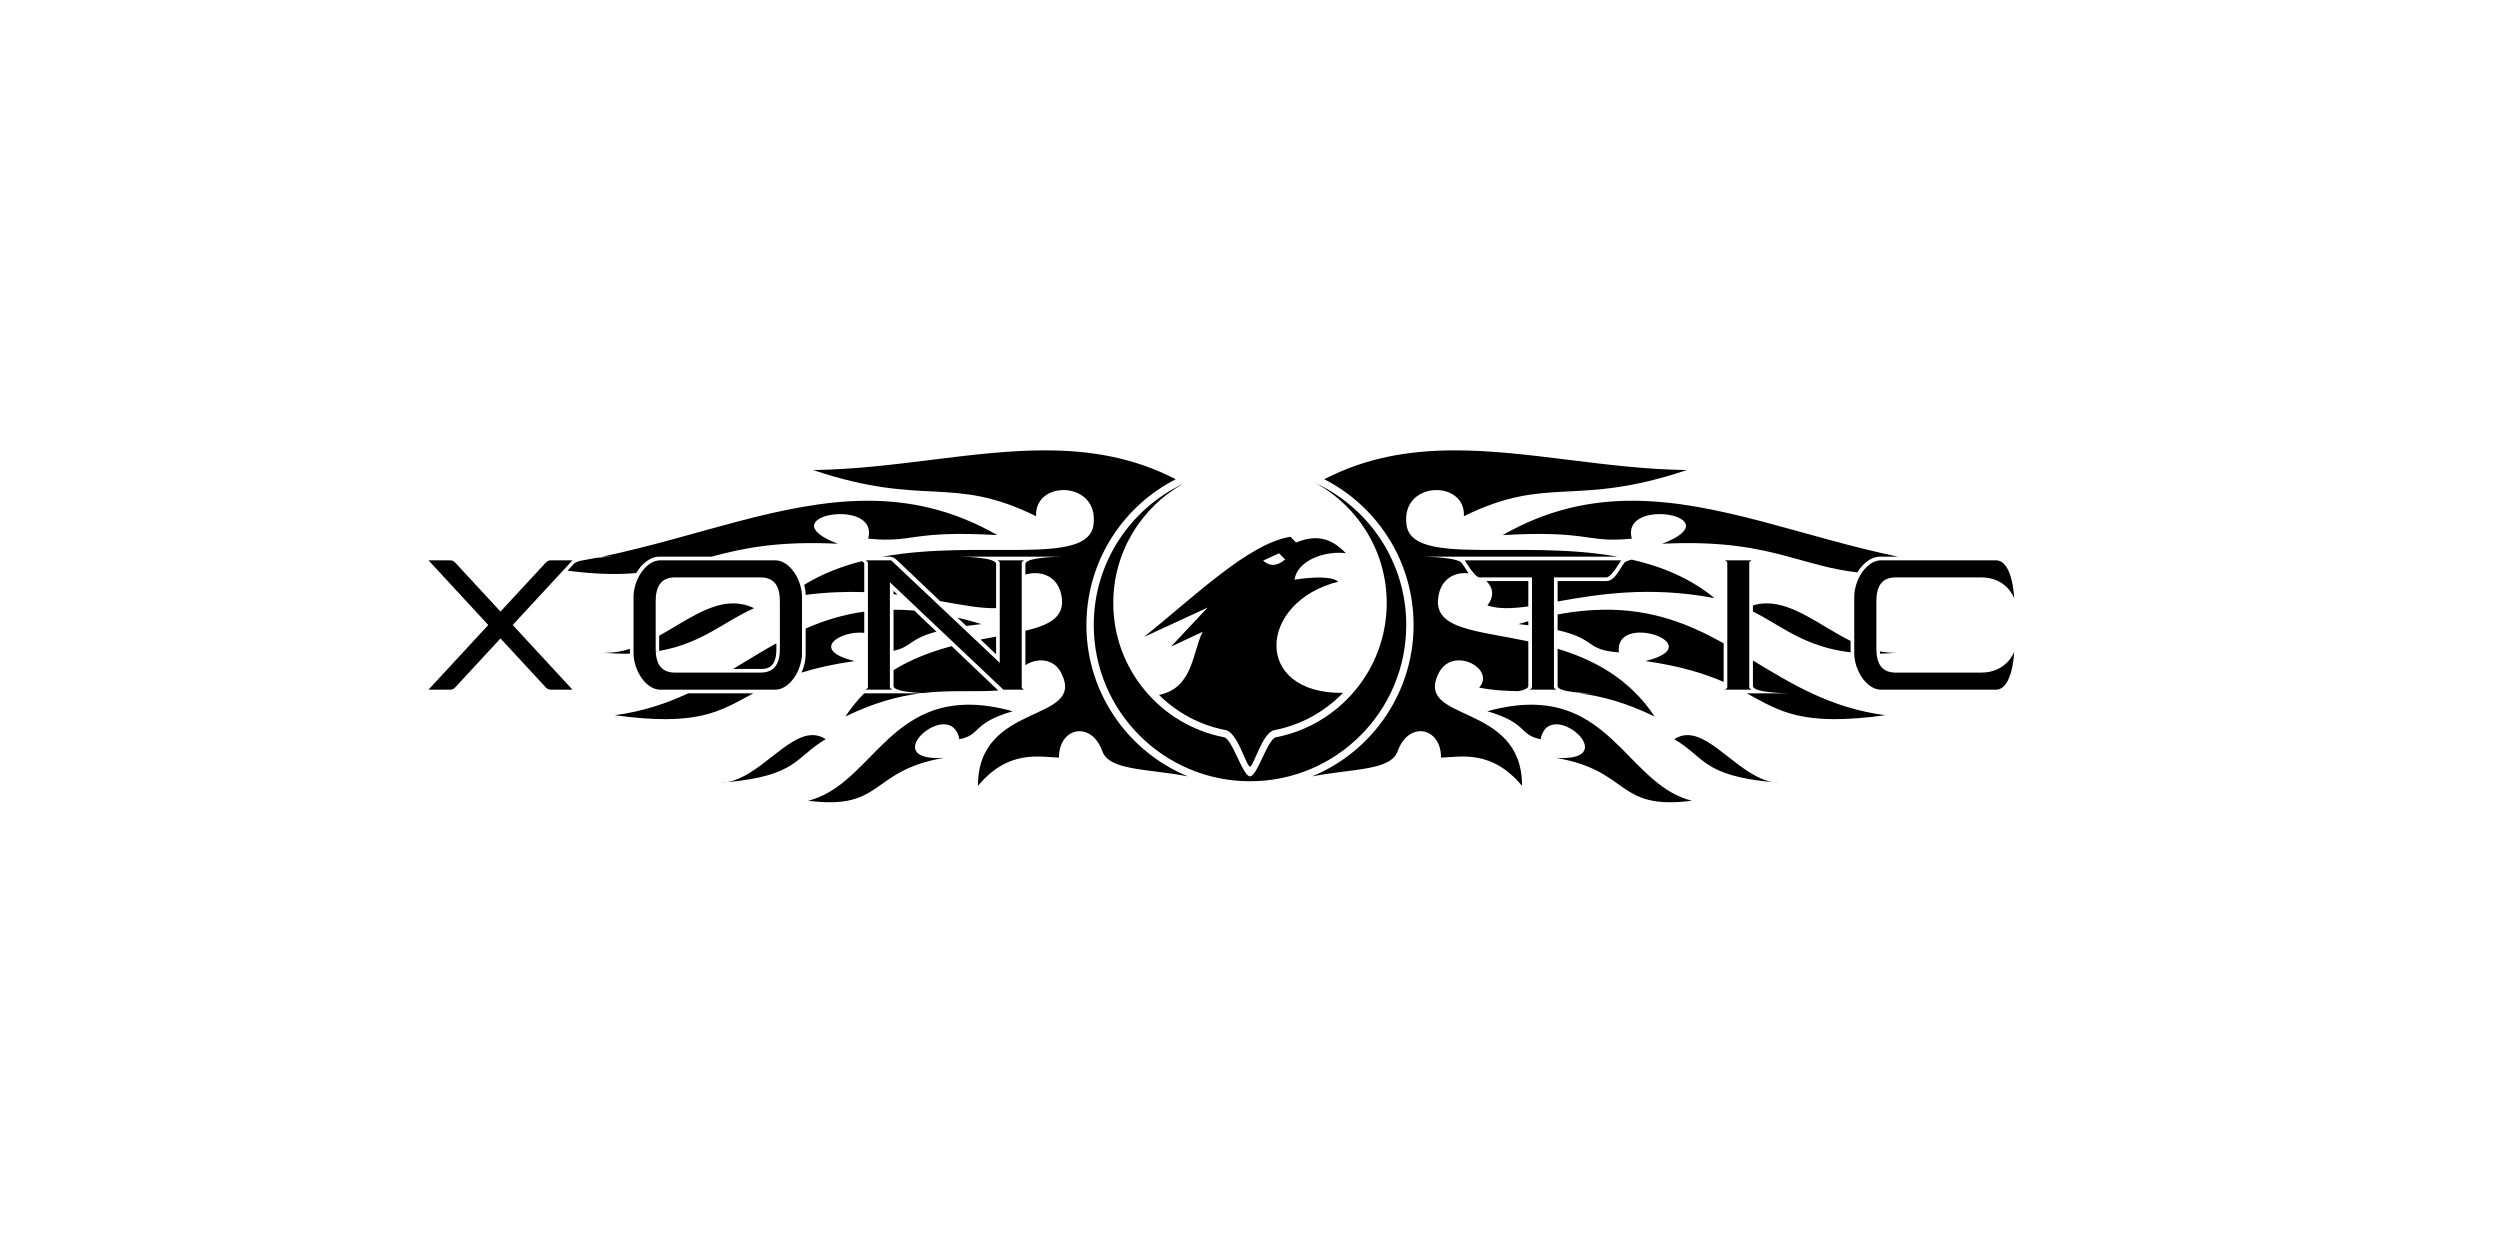 <?xml version="1.0" encoding="UTF-8" standalone="no"?>
<!-- Created with Inkscape (http://www.inkscape.org/) -->

<svg
   xmlns:dc="http://purl.org/dc/elements/1.1/"
   xmlns:cc="http://creativecommons.org/ns#"
   xmlns:rdf="http://www.w3.org/1999/02/22-rdf-syntax-ns#"
   xmlns:svg="http://www.w3.org/2000/svg"
   xmlns="http://www.w3.org/2000/svg"
   xmlns:sodipodi="http://sodipodi.sourceforge.net/DTD/sodipodi-0.dtd"
   xmlns:inkscape="http://www.inkscape.org/namespaces/inkscape"
   width="2048"
   height="1024"
   id="svg2"
   sodipodi:version="0.32"
   inkscape:version="0.47 r22583"
   version="1.0"
   sodipodi:docname="xonotic_logo_print_black-all.svg"
   inkscape:output_extension="org.inkscape.output.svg.inkscape"
   inkscape:export-xdpi="45"
   inkscape:export-ydpi="45">
  <defs
     id="defs4" />
  <sodipodi:namedview
     id="base"
     pagecolor="#ffffff"
     bordercolor="#666666"
     borderopacity="1.0"
     inkscape:pageopacity="1"
     inkscape:pageshadow="2"
     inkscape:zoom="0.35355339"
     inkscape:cx="1151.9274"
     inkscape:cy="287.31486"
     inkscape:document-units="px"
     inkscape:current-layer="XonoticLogo"
     showgrid="false"
     inkscape:showpageshadow="false"
     gridtolerance="10"
     showguides="false"
     inkscape:guide-bbox="true"
     inkscape:snap-to-guides="true"
     inkscape:snap-global="true"
     borderlayer="true">
    <inkscape:grid
       type="xygrid"
       id="grid2383"
       visible="true"
       enabled="true"
       empspacing="4"
       snapvisiblegridlinesonly="true" />
  </sodipodi:namedview>
  <g
     inkscape:groupmode="layer"
     id="XonoticLogo">
    <path
       style="fill:#000000;fill-opacity:1;fill-rule:evenodd;stroke:none;stroke-width:2;stroke-linejoin:round;stroke-miterlimit:4;stroke-dasharray:none;stroke-opacity:1"
       d="M 857 368.938 C 796.362 368.766 732.875 384.189 666.125 385.062 C 758.01 415.928 779.271 388.661 848.781 422.875 C 847.116 392.791 900.97 393.664 895.75 430.188 C 890.883 464.239 803.513 441.62 723.094 456 L 728 456 C 732 456 733.949 458.052 736 460 L 770.094 492.406 C 788.275 495.624 803.519 498.575 816 498.188 L 816 462 C 816 456.75 791.5 456.082 785.375 456 L 870.625 456 C 864.5 456.082 840 456.75 840 462 L 840 470.688 C 852.028 467.087 867.587 471.243 869.875 490.031 C 871.786 505.728 859.436 512.091 840 516.719 L 840 544.938 C 848.6 539.121 862.974 538.473 869.5 551.562 C 889.859 592.399 800.833 574.456 801.156 643.781 C 826.02 613.828 851.614 620.102 867.531 620.656 C 867.292 595.842 893.971 590.083 903.031 615.375 C 908.753 631.347 939.219 629.528 973.156 636 C 922.94 615.378 888.258 565.21 890.062 507.781 C 891.651 457.242 921.079 414.097 963.156 392.594 C 928.747 374.761 893.383 369.04 857 368.938 z M 1191 368.938 C 1154.617 369.04 1119.253 374.761 1084.844 392.594 C 1126.921 414.097 1156.349 457.242 1157.938 507.781 C 1159.742 565.21 1125.06 615.378 1074.844 636 C 1108.781 629.528 1139.247 631.347 1144.969 615.375 C 1154.029 590.083 1180.708 595.842 1180.469 620.656 C 1196.386 620.102 1221.98 613.828 1246.844 643.781 C 1247.167 574.456 1158.141 592.398 1178.5 551.562 C 1189.957 528.581 1225.619 547.937 1211.719 563.281 C 1222.814 565.471 1233.337 566.044 1243.938 566.188 C 1248.567 565.297 1252 563.969 1252 562 L 1252 525.406 C 1210.005 516.46 1174.995 515.736 1178.125 490.031 C 1180.109 473.738 1192.075 468.432 1203.062 469.656 C 1200.183 465.622 1197.974 460.987 1196 460 C 1188 456 1164 456 1164 456 L 1324.906 456 C 1244.487 441.62 1157.116 464.239 1152.25 430.188 C 1147.03 393.664 1200.884 392.791 1199.219 422.875 C 1268.729 388.661 1289.99 415.928 1381.875 385.062 C 1315.125 384.189 1251.638 368.766 1191 368.938 z M 709.719 410.219 C 640.275 410.533 570.433 439.986 493.281 456 L 502.75 456 C 502.75 456 495.828 456.197 488.281 457.031 C 488.251 457.037 488.218 457.025 488.188 457.031 C 483.692 457.925 479.172 458.774 474.625 459.562 C 472.524 460.242 470.879 461.045 470 462 L 464.969 467.469 C 487.795 470.51 505.755 470.785 521.188 469.438 C 525.803 461.569 532.911 456 540 456 L 582.938 456 C 608.093 449.198 637.146 443.009 686.312 445.438 C 627.821 423.068 720.791 406.273 711.219 441.25 C 749.141 445.063 744.83 434.239 816.969 438.344 C 780.702 417.529 745.264 410.058 709.719 410.219 z M 1338.281 410.219 C 1302.736 410.058 1267.297 417.529 1231.031 438.344 C 1303.17 434.239 1298.859 445.063 1336.781 441.25 C 1327.209 406.273 1420.179 423.068 1361.688 445.438 C 1410.854 443.009 1439.907 449.198 1465.062 456 L 1466.625 456 C 1466.266 456.005 1465.665 456.022 1465.188 456.031 C 1483.889 461.092 1500.455 466.487 1521.531 468.906 C 1526.15 461.328 1533.077 456 1540 456 L 1554.719 456 C 1477.567 439.986 1407.725 410.533 1338.281 410.219 z M 1336.75 458.438 C 1334.898 458.879 1333.236 459.382 1332 460 C 1328.373 461.813 1324 476 1316 476 L 1276 476 L 1276 492.719 C 1308.714 486.904 1351.136 479.858 1404.5 489.969 C 1384.758 473.652 1361.287 464.074 1336.75 458.438 z M 706.031 459.688 C 689.431 463.92 673.404 470.099 658.812 479.062 C 659.526 481.755 659.943 484.553 660 487.344 C 677.213 485.088 693.192 484.562 708 485.062 L 708 462 C 708 461.098 707.261 460.339 706.031 459.688 z M 1217.594 476 C 1222.855 480.935 1224.602 488.169 1218.469 495.969 C 1227.538 499.046 1238.674 498.606 1252 496.75 L 1252 476 L 1217.594 476 z M 732 484 L 732 486.75 C 733.087 486.866 734.178 486.97 735.25 487.094 L 732 484 z M 600.938 494.281 C 580.806 494.138 561.123 509.024 540 520.781 L 540 532 C 540 532.417 540.02 532.834 540.031 533.25 C 575.428 526.964 593.025 509.117 617.75 498.219 C 612.081 495.505 606.495 494.321 600.938 494.281 z M 1447.062 494.281 C 1443.389 494.307 1439.717 494.831 1436 495.969 L 1436 500.938 C 1459.592 512.745 1478.125 529.931 1516 534.406 L 1516 525.031 C 1491.786 513.005 1469.716 494.12 1447.062 494.281 z M 732 499.469 L 732 533.125 C 746.58 530.062 744.71 523.431 767.125 517.438 L 749 500.188 C 743.129 499.687 737.473 499.466 732 499.469 z M 1313.75 499.469 C 1302.088 499.602 1289.564 500.815 1276 503.344 L 1276 516.219 C 1308.519 523.612 1298.306 532.459 1326.219 534.438 C 1321.887 500.541 1402.848 528.171 1347.938 541.531 C 1377.287 545.764 1396.848 552.02 1412 558.625 L 1412 526.969 C 1383.977 511.368 1353.914 499.011 1313.75 499.469 z M 708 501.062 C 690.333 503.491 674.639 508.486 660 514.906 L 660 536 C 660 541.175 658.729 546.335 656.625 550.969 C 668.362 547.33 682.447 544.072 700.062 541.531 C 662.038 532.28 689.157 516.206 708 518.438 L 708 501.062 z M 784.375 505.969 L 791.562 512.781 C 795.372 512.255 799.525 511.738 804.062 511.25 C 797.261 509.19 790.717 507.456 784.375 505.969 z M 1252 508.906 C 1249.346 509.639 1246.667 510.423 1243.938 511.25 C 1246.794 511.557 1249.437 511.896 1252 512.219 L 1252 508.906 z M 816 521.531 C 811.883 522.288 807.633 523.048 803.281 523.906 L 816 536 L 816 521.531 z M 636 526.969 C 624.021 533.637 612.399 540.895 600.531 548 L 624 548 C 634 548 636 540 636 532 L 636 526.969 z M 779.594 529.312 C 763.616 533.594 747.23 539.585 732 548.938 L 732 562 C 732 565.985 746.081 567.329 755.562 567.781 C 778.407 565.076 797.758 567.036 817.812 565.656 C 817.185 565.128 816.592 564.564 816 564 L 779.594 529.312 z M 1276 531.469 L 1276 562 C 1276 567.25 1300.5 567.918 1306.625 568 L 1294.062 568 C 1311.766 570.254 1331.591 575.368 1355.5 587 C 1334.645 555.481 1305.061 540.257 1276 531.469 z M 516 531.562 C 508.829 533.796 501.456 535.048 493.781 534.688 C 501.821 535.379 509.174 535.627 516 535.5 L 516 531.562 z M 1540.031 533.625 C 1540.054 534.244 1540.101 534.86 1540.156 535.469 C 1544.619 535.363 1549.285 535.112 1554.219 534.688 C 1549.384 534.915 1544.657 534.514 1540.031 533.625 z M 1436 541.062 L 1436 562 C 1436 567.25 1460.5 567.918 1466.625 568 L 1430.969 568 C 1458.387 582.791 1475.902 595.259 1544.469 585.906 C 1499.713 580.051 1467.656 560.239 1436 541.062 z M 563.719 568 C 545.871 576.305 526.35 582.921 503.531 585.906 C 572.098 595.259 589.613 582.791 617.031 568 L 563.719 568 z M 707.906 568 C 702.399 573.577 697.22 579.867 692.5 587 C 716.409 575.368 736.234 570.254 753.938 568 L 707.906 568 z M 792.469 577.281 C 725.951 578.032 710.443 643.797 662.031 655.969 C 724.628 663.943 711.817 631.384 773.438 620.812 C 716.216 624.556 778.986 569.713 785.938 605.562 C 804.059 601.999 795.948 592.415 829.594 582.656 C 815.61 578.778 803.353 577.158 792.469 577.281 z M 1255.531 577.281 C 1244.647 577.158 1232.39 578.778 1218.406 582.656 C 1252.052 592.415 1243.941 601.999 1262.062 605.562 C 1269.014 569.713 1331.784 624.556 1274.562 620.812 C 1336.182 631.384 1323.372 663.943 1385.969 655.969 C 1337.556 643.796 1322.049 578.032 1255.531 577.281 z M 665.5 602.188 C 644.328 602.338 621.539 636.468 595.406 640.781 C 653.431 635.441 651.313 620.249 676.438 605.531 C 672.837 603.155 669.19 602.161 665.5 602.188 z M 595.406 640.781 C 593.734 640.935 592.025 641.081 590.25 641.219 C 591.983 641.209 593.703 641.062 595.406 640.781 z M 1382.5 602.188 C 1378.81 602.161 1375.163 603.155 1371.562 605.531 C 1396.687 620.249 1394.569 635.441 1452.594 640.781 C 1426.461 636.468 1403.672 602.338 1382.5 602.188 z M 1452.594 640.781 C 1454.297 641.062 1456.017 641.209 1457.75 641.219 C 1455.975 641.081 1454.266 640.935 1452.594 640.781 z "
       id="PhoenixWings" />
    <path
       style="fill:#000000;fill-opacity:1;fill-rule:evenodd;stroke:none;stroke-width:2;stroke-linejoin:round;stroke-miterlimit:4;stroke-opacity:1;stroke-dasharray:none"
       d="M 1057.094,439.719 C 1023.092,445.203 979.582,487.664 937.188,521.781 L 989.312,497.719 959.188,529.75 985.219,517.562 C 976.674,534.405 977.589,563.539 949.469,569.281 964.111,583.772 982.927,594.062 1003.969,598.094 1014,600 1021,628 1024,628 1027,628 1034,600 1044.031,598.094 1065.879,593.907 1085.322,582.973 1100.188,567.594 1025.795,568.523 1030.496,493.046 1096.219,476.531 1091.15,471.808 1074.279,472.693 1060.469,474.875 1062.876,458.781 1085.697,451.073 1102.562,453.156 1092.924,443.378 1081.189,436.314 1061.719,444.438 L 1057.094,439.719 z M 1047.75,453.281 1052.812,458.281 C 1046.203,463.879 1040.33,464.251 1034.75,459.25 L 1047.75,453.281 z"
       id="PhoenixHead"
       sodipodi:nodetypes="cccccccsccccccccccc" />
    <path
       style="fill:#000000;fill-opacity:1;stroke:none"
       d="M 400,512 351,565 367,565 C 370,565 371.15,565 373,563 L 410,523 447,563 C 448.85,565 450,565 453,565 L 469,565 420,512 469,459 453,459 C 450,459 448.85,459 447,461 L 410,501 373,461 C 371.15,459 370,459 367,459 L 351,459 400,512 z"
       id="LetterXFill"
       sodipodi:nodetypes="ccccccccccccccccc" />
    <path
       style="fill:#000000;fill-opacity:1;stroke:none"
       d="M 541,459 C 529,459 519,475 519,489 L 519,535 C 519,549 529,565 541,565 L 635,565 C 647,565 657,549 657,535 L 657,489 C 657,475 647,459 635,459 L 541,459 z M 553,473 623,473 C 635,473 638.995,481 638.875,493.156 L 638.875,530.844 C 638.995,543 635,551 623,551 L 553,551 C 541,551 537.005,543 537.125,530.844 L 537.125,493.156 C 537.005,481 541,473 553,473 z"
       id="LetterOFill"
       sodipodi:nodetypes="cccccccccccccccccc" />
    <path
       style="fill:#000000;fill-opacity:1;stroke:none"
       d="M 839,459 817,459 C 817,459 819,460 819,461 L 819,543 730,459 709,459 C 709,459 711,460 711,461 L 711,563 C 711,564 709,565 709,565 L 731,565 C 731,565 729,564 729,563 L 729,477 822,565 839,565 C 839,565 837,564 837,563 L 837,461 C 837,460 839,459 839,459 z"
       id="LetterNFill"
       sodipodi:nodetypes="ccccccccccccccccc" />
    <path
       style="fill:#000000;fill-opacity:1;stroke:none"
       d="M 969.281,396.281 C 925.981,416.811 896,460.923 896,512 896,582.656 953.344,640 1024,640 1094.656,640 1152,582.656 1152,512 1152,460.923 1122.019,416.811 1078.719,396.281 1112.894,415.467 1136,452.044 1136,494 1136,548.546 1096.937,594.017 1045.281,603.969 1038.389,605.297 1030,636 1024,636 1018,636 1009.611,605.297 1002.719,603.969 951.063,594.017 912,548.546 912,494 912,452.044 935.106,415.467 969.281,396.281 z"
       id="RingBorder" />
    <path
       style="fill:#000000;fill-opacity:1;stroke:none"
       d="M 1212,473 1255,473 1255,563 C 1255,564 1253,565 1253,565 L 1275,565 C 1275,565 1273,564 1273,563 L 1273,473 1316,473 C 1320,473 1328,459 1328,459 1328,459 1200,459 1200,459 1200,459 1208,473 1212,473 z"
       id="LetterTFill"
       sodipodi:nodetypes="ccccccccccc" />
    <path
       style="fill:#000000;fill-opacity:1;stroke:none"
       d="M 1433,461 C 1433,460 1435,459 1435,459 L 1413,459 C 1413,459 1415,460 1415,461 L 1415,563 C 1415,564 1413,565 1413,565 L 1435,565 C 1435,565 1433,564 1433,563 L 1433,461 z"
       id="LetterIFill"
       sodipodi:nodetypes="ccccccccc" />
    <path
       style="fill:#000000;fill-opacity:1;stroke:none"
       d="M 1541,459 C 1529,459 1519,475 1519,489 L 1519,535 C 1519,549 1529,565 1541,565 L 1635,565 C 1649,565 1650,534 1650,534 1650,534 1644,551 1623,551 L 1553,551 C 1541,551 1537.005,543 1537.125,530.844 L 1537.125,493.156 C 1537.005,481 1541,473 1553,473 L 1623,473 C 1644,473 1650,490 1650,490 1650,490 1649,459 1635,459 L 1541,459 z"
       id="LetterCFill"
       sodipodi:nodetypes="ccccccccccccccc" />
  </g>
</svg>
